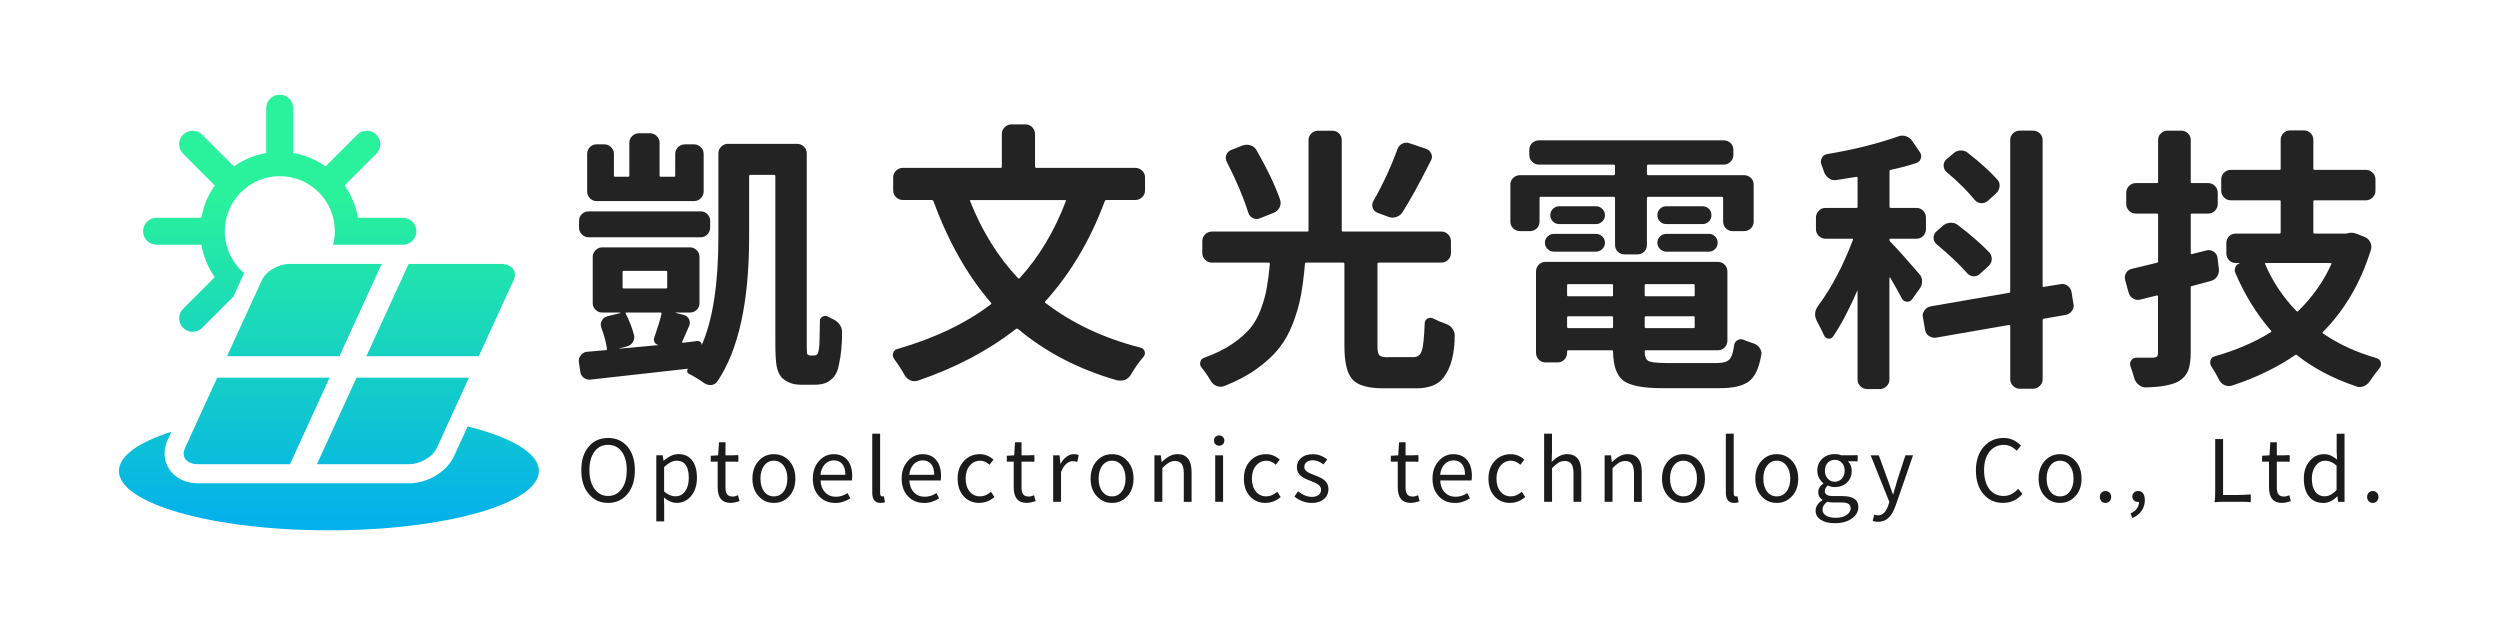 <?xml version="1.0" encoding="UTF-8"?>
<svg id="_圖層_1" data-name=" 圖層 1" xmlns="http://www.w3.org/2000/svg" xmlns:xlink="http://www.w3.org/1999/xlink" viewBox="0 0 600 150">
  <defs>
    <style>
      .cls-1 {
        fill: url(#_未命名漸層_21-6);
      }

      .cls-2 {
        fill: url(#_未命名漸層_21-4);
      }

      .cls-3 {
        fill: url(#_未命名漸層_21);
      }

      .cls-4 {
        filter: url(#outer-glow-1);
      }

      .cls-5 {
        fill: #1b1b1b;
      }

      .cls-6 {
        fill: #232323;
      }

      .cls-7 {
        fill: url(#_未命名漸層_21-2);
      }

      .cls-8 {
        fill: url(#_未命名漸層_21-5);
      }

      .cls-9 {
        fill: url(#_未命名漸層_21-3);
      }
    </style>
    <filter id="outer-glow-1" x="10" y="4" width="580" height="142" filterUnits="userSpaceOnUse">
      <feOffset dx="0" dy="0"/>
      <feGaussianBlur result="blur" stdDeviation="6"/>
      <feFlood flood-color="#fff" flood-opacity=".9"/>
      <feComposite in2="blur" operator="in"/>
      <feComposite in="SourceGraphic"/>
    </filter>
    <linearGradient id="_未命名漸層_21" data-name="未命名漸層 21" x1="67.11" y1="131.62" x2="67.11" y2="47.73" gradientUnits="userSpaceOnUse">
      <stop offset="0" stop-color="#00acf1"/>
      <stop offset="1" stop-color="#29f19c"/>
    </linearGradient>
    <linearGradient id="_未命名漸層_21-2" data-name="未命名漸層 21" x1="78.94" x2="78.94" xlink:href="#_未命名漸層_21"/>
    <linearGradient id="_未命名漸層_21-3" data-name="未命名漸層 21" x1="73.04" x2="73.04" xlink:href="#_未命名漸層_21"/>
    <linearGradient id="_未命名漸層_21-4" data-name="未命名漸層 21" x1="105.75" y1="131.62" x2="105.75" y2="47.73" xlink:href="#_未命名漸層_21"/>
    <linearGradient id="_未命名漸層_21-5" data-name="未命名漸層 21" x1="61.6" y1="131.62" x2="61.6" y2="47.73" xlink:href="#_未命名漸層_21"/>
    <linearGradient id="_未命名漸層_21-6" data-name="未命名漸層 21" x1="94.31" y1="131.62" x2="94.31" y2="47.73" xlink:href="#_未命名漸層_21"/>
  </defs>
  <g class="cls-4">
    <g>
      <path class="cls-5" d="M145.94,120.7c-1.9,0-3.44-.71-4.62-2.12-1.21-1.42-1.81-3.33-1.81-5.73s.6-4.28,1.81-5.69c1.16-1.37,2.7-2.05,4.62-2.05s3.46.69,4.64,2.05c1.19,1.41,1.79,3.31,1.79,5.7s-.6,4.3-1.79,5.72c-1.19,1.41-2.74,2.12-4.64,2.12ZM145.94,119.03c1.36,0,2.44-.56,3.27-1.69.81-1.11,1.21-2.61,1.21-4.5s-.4-3.36-1.21-4.45c-.81-1.09-1.9-1.63-3.27-1.63s-2.46.54-3.27,1.63c-.81,1.09-1.21,2.57-1.21,4.45s.41,3.38,1.23,4.5c.82,1.12,1.9,1.69,3.25,1.69Z"/>
      <path class="cls-5" d="M157.51,125.13v-15.86h1.54l.19,1.29h.04c1.26-1.05,2.44-1.58,3.55-1.58,1.41,0,2.51.51,3.31,1.54.75,1.01,1.13,2.4,1.13,4.15s-.49,3.31-1.46,4.44c-.92,1.05-2.05,1.58-3.39,1.58-1.03,0-2.05-.43-3.08-1.29l.06,1.95v3.78h-1.89ZM162.11,119.11c.95,0,1.71-.39,2.3-1.17.6-.81.9-1.89.9-3.25,0-2.75-.99-4.13-2.96-4.13-.88,0-1.86.51-2.96,1.52v5.88c.88.77,1.78,1.15,2.71,1.15Z"/>
      <path class="cls-5" d="M175.4,120.7c-2.11,0-3.16-1.24-3.16-3.72v-6.18h-1.66v-1.42l1.77-.1.21-3.14h1.56v3.14h1.52c.52,0,1.03-.02,1.52-.06.04.03.06.3.06.81s-.02.78-.06.81c-.25-.03-.5-.04-.76-.04h-2.28v6.24c0,.71.12,1.24.37,1.58.29.37.74.55,1.36.55.38,0,.81-.1,1.27-.31l.37,1.42c-.85.27-1.54.41-2.07.41Z"/>
      <path class="cls-5" d="M185.73,120.7c-1.44,0-2.64-.51-3.59-1.54-1.04-1.08-1.56-2.51-1.56-4.29s.52-3.23,1.56-4.33c.96-1.03,2.16-1.54,3.59-1.54s2.64.51,3.6,1.54c1.04,1.08,1.56,2.53,1.56,4.33s-.52,3.21-1.56,4.29c-.96,1.03-2.16,1.54-3.6,1.54ZM185.73,119.13c.97,0,1.75-.39,2.34-1.17.6-.79.9-1.83.9-3.1s-.3-2.32-.9-3.1c-.58-.79-1.36-1.19-2.34-1.19s-1.74.39-2.33,1.18c-.6.79-.89,1.82-.89,3.11s.29,2.32.88,3.1c.59.78,1.37,1.17,2.34,1.17Z"/>
      <path class="cls-5" d="M200.42,120.7c-1.53,0-2.79-.51-3.78-1.54-1.04-1.07-1.56-2.5-1.56-4.29s.51-3.18,1.54-4.29c.96-1.05,2.11-1.58,3.45-1.58,1.41,0,2.51.47,3.31,1.42.77.93,1.15,2.21,1.15,3.82,0,.33-.03.69-.08,1.07h-7.52c.05,1.19.42,2.14,1.1,2.85s1.54,1.06,2.6,1.06c.97,0,1.9-.29,2.79-.88l.66,1.25c-1.14.75-2.36,1.13-3.66,1.13ZM196.91,113.96h5.98c0-1.12-.24-1.98-.73-2.58-.49-.6-1.17-.89-2.04-.89-.82,0-1.53.3-2.12.9-.62.63-.98,1.49-1.09,2.57Z"/>
      <path class="cls-5" d="M211.31,120.7c-1.31,0-1.97-.83-1.97-2.49v-14.13h1.89v14.26c0,.53.17.8.51.8.12,0,.25-.01.39-.04l.27,1.44c-.36.11-.72.16-1.09.16Z"/>
      <path class="cls-5" d="M221.74,120.7c-1.53,0-2.79-.51-3.78-1.54-1.04-1.07-1.56-2.5-1.56-4.29s.51-3.18,1.54-4.29c.96-1.05,2.11-1.58,3.45-1.58,1.41,0,2.51.47,3.31,1.42.77.93,1.15,2.21,1.15,3.82,0,.33-.03.69-.08,1.07h-7.52c.05,1.19.42,2.14,1.1,2.85s1.54,1.06,2.6,1.06c.97,0,1.9-.29,2.79-.88l.66,1.25c-1.14.75-2.36,1.13-3.66,1.13ZM218.23,113.96h5.98c0-1.12-.24-1.98-.73-2.58-.49-.6-1.17-.89-2.04-.89-.82,0-1.53.3-2.12.9-.62.63-.98,1.49-1.09,2.57Z"/>
      <path class="cls-5" d="M235.05,120.7c-1.52,0-2.76-.51-3.72-1.54-1-1.07-1.5-2.5-1.5-4.29s.53-3.24,1.6-4.33c1-1.03,2.25-1.54,3.76-1.54,1.18,0,2.26.44,3.25,1.31l-.95,1.23c-.71-.64-1.45-.97-2.22-.97-1.03,0-1.87.4-2.53,1.19-.66.79-.99,1.83-.99,3.11s.32,2.31.96,3.09c.64.78,1.47,1.17,2.5,1.17.92,0,1.79-.37,2.63-1.11l.82,1.27c-1.08.93-2.29,1.4-3.62,1.4Z"/>
      <path class="cls-5" d="M246.45,120.7c-2.11,0-3.16-1.24-3.16-3.72v-6.18h-1.66v-1.42l1.77-.1.21-3.14h1.56v3.14h1.52c.52,0,1.03-.02,1.52-.06.04.03.06.3.06.81s-.02.78-.06.81c-.25-.03-.5-.04-.76-.04h-2.28v6.24c0,.71.12,1.24.37,1.58.29.37.74.55,1.36.55.38,0,.81-.1,1.27-.31l.37,1.42c-.85.27-1.54.41-2.07.41Z"/>
      <path class="cls-5" d="M252.76,120.43v-11.15h1.54l.19,2.03h.04c.4-.73.87-1.29,1.42-1.68.56-.42,1.14-.64,1.75-.64.48,0,.88.08,1.19.25l-.35,1.62c-.37-.12-.73-.18-1.09-.18-.51,0-.99.19-1.46.57-.55.45-.99,1.12-1.34,2.01v7.17h-1.89Z"/>
      <path class="cls-5" d="M266.89,120.7c-1.44,0-2.64-.51-3.59-1.54-1.04-1.08-1.56-2.51-1.56-4.29s.52-3.23,1.56-4.33c.96-1.03,2.16-1.54,3.59-1.54s2.64.51,3.6,1.54c1.04,1.08,1.56,2.53,1.56,4.33s-.52,3.21-1.56,4.29c-.96,1.03-2.16,1.54-3.6,1.54ZM266.89,119.13c.97,0,1.75-.39,2.34-1.17.6-.79.9-1.83.9-3.1s-.3-2.32-.9-3.1c-.58-.79-1.36-1.19-2.34-1.19s-1.74.39-2.33,1.18c-.6.79-.89,1.82-.89,3.11s.29,2.32.88,3.1c.59.78,1.37,1.17,2.34,1.17Z"/>
      <path class="cls-5" d="M277.06,120.43v-11.15h1.54l.19,1.62h.04c1.25-1.27,2.49-1.91,3.74-1.91,2.27,0,3.41,1.46,3.41,4.38v7.07h-1.87v-6.82c0-1.04-.17-1.8-.5-2.27-.34-.47-.87-.71-1.61-.71-.55,0-1.06.14-1.54.43-.4.25-.9.67-1.5,1.27v8.09h-1.89Z"/>
      <path class="cls-5" d="M292.59,106.97c-.38,0-.68-.12-.88-.35-.23-.21-.35-.51-.35-.9,0-.36.11-.65.34-.87.23-.23.52-.34.89-.34s.67.11.9.34c.23.23.35.52.35.87,0,.4-.12.7-.35.9-.23.23-.53.35-.9.35ZM291.65,120.43v-11.15h1.89v11.15h-1.89Z"/>
      <path class="cls-5" d="M303.75,120.7c-1.52,0-2.76-.51-3.72-1.54-1-1.07-1.5-2.5-1.5-4.29s.53-3.24,1.6-4.33c1-1.03,2.25-1.54,3.76-1.54,1.18,0,2.26.44,3.25,1.31l-.95,1.23c-.71-.64-1.45-.97-2.22-.97-1.03,0-1.87.4-2.53,1.19-.66.79-.99,1.83-.99,3.11s.32,2.31.96,3.09c.64.78,1.47,1.17,2.5,1.17.92,0,1.79-.37,2.63-1.11l.82,1.27c-1.08.93-2.29,1.4-3.62,1.4Z"/>
      <path class="cls-5" d="M314.8,120.7c-.77,0-1.53-.14-2.28-.43-.7-.27-1.32-.64-1.87-1.11l.9-1.25c1.1.89,2.2,1.34,3.31,1.34.71,0,1.27-.17,1.66-.51.36-.31.53-.73.53-1.23s-.27-.95-.8-1.31c-.36-.23-.94-.5-1.75-.8-1.01-.37-1.75-.74-2.2-1.11-.7-.56-1.05-1.27-1.05-2.12,0-.93.34-1.68,1.01-2.24.7-.62,1.64-.92,2.83-.92,1.27,0,2.42.43,3.45,1.27l-.9,1.17c-.9-.66-1.75-.99-2.53-.99-.67,0-1.19.16-1.56.47-.34.3-.51.68-.51,1.14s.23.85.7,1.18c.29.19.83.44,1.62.74.04.01.08.03.1.04,1.11.41,1.88.79,2.3,1.13.71.56,1.07,1.31,1.07,2.24s-.34,1.72-1.03,2.32c-.74.66-1.75.99-3.02.99Z"/>
      <path class="cls-5" d="M338.62,120.7c-2.11,0-3.16-1.24-3.16-3.72v-6.18h-1.66v-1.42l1.77-.1.21-3.14h1.56v3.14h1.52c.52,0,1.03-.02,1.52-.06.04.03.06.3.06.81s-.02.78-.06.81c-.25-.03-.5-.04-.76-.04h-2.28v6.24c0,.71.12,1.24.37,1.58.29.37.74.55,1.36.55.38,0,.81-.1,1.27-.31l.37,1.42c-.85.27-1.54.41-2.07.41Z"/>
      <path class="cls-5" d="M349.14,120.7c-1.53,0-2.79-.51-3.78-1.54-1.04-1.07-1.56-2.5-1.56-4.29s.51-3.18,1.54-4.29c.96-1.05,2.11-1.58,3.45-1.58,1.41,0,2.51.47,3.31,1.42.77.93,1.15,2.21,1.15,3.82,0,.33-.03.69-.08,1.07h-7.52c.05,1.19.42,2.14,1.1,2.85.68.71,1.54,1.06,2.6,1.06.97,0,1.9-.29,2.79-.88l.66,1.25c-1.14.75-2.36,1.13-3.66,1.13ZM345.63,113.96h5.98c0-1.12-.24-1.98-.73-2.58-.49-.6-1.17-.89-2.04-.89-.82,0-1.53.3-2.12.9-.62.63-.98,1.49-1.09,2.57Z"/>
      <path class="cls-5" d="M362.45,120.7c-1.52,0-2.76-.51-3.72-1.54-1-1.07-1.5-2.5-1.5-4.29s.53-3.24,1.6-4.33c1-1.03,2.25-1.54,3.76-1.54,1.18,0,2.26.44,3.25,1.31l-.95,1.23c-.71-.64-1.45-.97-2.22-.97-1.03,0-1.87.4-2.53,1.19-.66.79-.99,1.83-.99,3.11s.32,2.31.96,3.09c.64.78,1.47,1.17,2.5,1.17.92,0,1.79-.37,2.63-1.11l.82,1.27c-1.08.93-2.29,1.4-3.62,1.4Z"/>
      <path class="cls-5" d="M370.59,120.43v-16.35h1.89v4.48l-.08,2.3c1.25-1.25,2.48-1.87,3.7-1.87,2.27,0,3.41,1.46,3.41,4.38v7.07h-1.87v-6.82c0-1.04-.17-1.8-.5-2.27-.34-.47-.87-.71-1.61-.71-.55,0-1.06.14-1.54.43-.4.25-.9.67-1.5,1.27v8.09h-1.89Z"/>
      <path class="cls-5" d="M385.11,120.43v-11.15h1.54l.19,1.62h.04c1.25-1.27,2.49-1.91,3.74-1.91,2.27,0,3.41,1.46,3.41,4.38v7.07h-1.87v-6.82c0-1.04-.17-1.8-.5-2.27-.34-.47-.87-.71-1.61-.71-.55,0-1.06.14-1.54.43-.4.25-.9.67-1.5,1.27v8.09h-1.89Z"/>
      <path class="cls-5" d="M404.03,120.7c-1.44,0-2.64-.51-3.59-1.54-1.04-1.08-1.56-2.51-1.56-4.29s.52-3.23,1.56-4.33c.96-1.03,2.16-1.54,3.59-1.54s2.64.51,3.6,1.54c1.04,1.08,1.56,2.53,1.56,4.33s-.52,3.21-1.56,4.29c-.96,1.03-2.16,1.54-3.6,1.54ZM404.03,119.13c.97,0,1.75-.39,2.34-1.17.6-.79.9-1.83.9-3.1s-.3-2.32-.9-3.1c-.57-.79-1.36-1.19-2.34-1.19s-1.74.39-2.33,1.18c-.6.79-.89,1.82-.89,3.11s.29,2.32.88,3.1c.59.78,1.37,1.17,2.34,1.17Z"/>
      <path class="cls-5" d="M416.17,120.7c-1.31,0-1.97-.83-1.97-2.49v-14.13h1.89v14.26c0,.53.17.8.51.8.12,0,.25-.01.39-.04l.27,1.44c-.36.11-.72.16-1.09.16Z"/>
      <path class="cls-5" d="M426.42,120.7c-1.44,0-2.64-.51-3.59-1.54-1.04-1.08-1.56-2.51-1.56-4.29s.52-3.23,1.56-4.33c.96-1.03,2.16-1.54,3.59-1.54s2.64.51,3.59,1.54c1.04,1.08,1.56,2.53,1.56,4.33s-.52,3.21-1.56,4.29c-.96,1.03-2.16,1.54-3.59,1.54ZM426.42,119.13c.97,0,1.75-.39,2.34-1.17.6-.79.9-1.83.9-3.1s-.3-2.32-.9-3.1c-.58-.79-1.36-1.19-2.34-1.19s-1.74.39-2.33,1.18c-.6.79-.89,1.82-.89,3.11s.29,2.32.88,3.1c.59.78,1.37,1.17,2.34,1.17Z"/>
      <path class="cls-5" d="M440.35,125.56c-1.38,0-2.49-.26-3.31-.78-.86-.53-1.29-1.27-1.29-2.2,0-1.01.55-1.86,1.64-2.53v-.1c-.67-.41-1.01-1.02-1.01-1.84s.41-1.5,1.23-2.06v-.08c-.41-.31-.75-.72-1.01-1.21-.3-.56-.45-1.16-.45-1.79,0-1.19.42-2.16,1.25-2.92.78-.71,1.75-1.07,2.92-1.07.6,0,1.13.1,1.58.29h2.92c.23,0,.55-.01.97-.04.04.01.06.26.06.75s-.02.74-.06.77c-.19-.03-.38-.04-.57-.04h-1.71c.6.57.9,1.34.9,2.3,0,1.17-.39,2.11-1.17,2.84-.77.7-1.74,1.05-2.92,1.05-.57,0-1.12-.13-1.64-.39-.48.41-.72.86-.72,1.34,0,.81.65,1.21,1.95,1.21h2.2c1.3,0,2.27.21,2.9.64.66.42.99,1.1.99,2.01,0,1.07-.51,1.97-1.52,2.71-1.07.77-2.44,1.15-4.13,1.15ZM440.62,124.27c1.07,0,1.92-.23,2.57-.7.64-.43.97-.95.97-1.56,0-.51-.19-.88-.57-1.11-.36-.21-.92-.31-1.68-.31h-1.93c-.52,0-1-.05-1.44-.16-.75.53-1.13,1.16-1.13,1.89,0,.6.28,1.08.85,1.43.57.35,1.36.52,2.37.52ZM440.33,115.62c.67,0,1.24-.24,1.7-.73.46-.49.69-1.13.69-1.92s-.23-1.44-.7-1.93c-.44-.45-1-.68-1.68-.68s-1.23.23-1.66.68c-.47.49-.7,1.14-.7,1.93s.23,1.43.69,1.92,1.02.73,1.67.73Z"/>
      <path class="cls-5" d="M450.76,125.24c-.51,0-.94-.08-1.31-.23l.37-1.5c.34.12.63.18.86.18,1.12,0,1.96-.8,2.51-2.4l.25-.84-4.48-11.17h1.95l2.26,6.18c.08.25.21.63.39,1.15.31.9.55,1.57.72,2.01h.1c.12-.47.33-1.18.62-2.14.12-.47.22-.81.29-1.03l2.01-6.18h1.83l-2.09,6.06-2.1,6.04c-.44,1.22-.95,2.14-1.54,2.75-.71.74-1.59,1.11-2.63,1.11Z"/>
      <path class="cls-5" d="M480.77,120.7c-1.92,0-3.48-.68-4.68-2.05-1.25-1.42-1.87-3.33-1.87-5.73s.64-4.31,1.91-5.73c1.23-1.38,2.82-2.08,4.77-2.08.85,0,1.66.19,2.42.56.66.33,1.23.76,1.71,1.29l-1.03,1.23c-.9-.94-1.93-1.42-3.08-1.42-1.42,0-2.57.54-3.43,1.62-.88,1.11-1.31,2.6-1.31,4.46s.42,3.41,1.26,4.52c.84,1.11,1.98,1.66,3.42,1.66,1.3,0,2.47-.57,3.49-1.71l1.05,1.21c-1.25,1.44-2.79,2.16-4.62,2.16Z"/>
      <path class="cls-5" d="M494.41,120.7c-1.44,0-2.64-.51-3.59-1.54-1.04-1.08-1.56-2.51-1.56-4.29s.52-3.23,1.56-4.33c.96-1.03,2.16-1.54,3.59-1.54s2.64.51,3.6,1.54c1.04,1.08,1.56,2.53,1.56,4.33s-.52,3.21-1.56,4.29c-.96,1.03-2.16,1.54-3.6,1.54ZM494.41,119.13c.97,0,1.75-.39,2.34-1.17.6-.79.9-1.83.9-3.1s-.3-2.32-.9-3.1c-.57-.79-1.36-1.19-2.34-1.19s-1.74.39-2.33,1.18c-.6.79-.89,1.82-.89,3.11s.29,2.32.88,3.1c.59.78,1.37,1.17,2.34,1.17Z"/>
      <path class="cls-5" d="M505.32,120.7c-.38,0-.71-.13-.97-.4-.26-.27-.39-.61-.39-1.02,0-.44.13-.79.39-1.05.26-.26.58-.39.97-.39s.71.13.97.39.39.61.39,1.05c0,.41-.13.75-.39,1.02s-.58.4-.97.4Z"/>
      <path class="cls-5" d="M511.77,124.33l-.45-1.11c.64-.27,1.14-.65,1.5-1.13.37-.51.55-1.05.55-1.64l-.23.02c-.38,0-.71-.12-.97-.35-.27-.25-.41-.57-.41-.96s.14-.72.43-.97c.26-.23.59-.35.99-.35.49,0,.88.19,1.16.58.28.39.42.93.42,1.61,0,.97-.27,1.83-.8,2.59-.51.74-1.24,1.31-2.2,1.7Z"/>
      <path class="cls-5" d="M531.65,120.53c-.11,0-.16-.03-.16-.1.12-.51.18-1.53.16-3.08v-11.98h1.89v13.43h3.31c.92,0,2.01-.05,3.29-.14.04.07.06.38.06.95s-.02.87-.06.92c-.57-.07-1.28-.1-2.12-.1h-4.25c-.84,0-1.54.03-2.12.1Z"/>
      <path class="cls-5" d="M547.72,120.7c-2.11,0-3.16-1.24-3.16-3.72v-6.18h-1.66v-1.42l1.77-.1.21-3.14h1.56v3.14h1.52c.52,0,1.03-.02,1.52-.06.04.03.06.3.06.81s-.02.78-.06.81c-.25-.03-.5-.04-.76-.04h-2.28v6.24c0,.71.12,1.24.37,1.58.29.37.74.55,1.36.55.38,0,.81-.1,1.27-.31l.37,1.42c-.85.27-1.54.41-2.07.41Z"/>
      <path class="cls-5" d="M557.52,120.7c-1.41,0-2.53-.51-3.35-1.52-.83-1.04-1.25-2.48-1.25-4.31s.49-3.18,1.46-4.29c.92-1.05,2.04-1.58,3.37-1.58.62,0,1.18.12,1.71.35.41.19.89.51,1.44.95l-.1-1.91v-4.29h1.89v16.35h-1.54l-.16-1.31h-.06c-1.05,1.05-2.18,1.58-3.39,1.58ZM557.93,119.11c.99,0,1.94-.51,2.85-1.52v-5.85c-.86-.78-1.77-1.17-2.71-1.17s-1.66.39-2.28,1.17c-.63.82-.95,1.86-.95,3.1,0,1.34.27,2.39.81,3.14.54.75,1.3,1.13,2.27,1.13Z"/>
      <path class="cls-5" d="M569.47,120.7c-.38,0-.71-.13-.97-.4-.26-.27-.39-.61-.39-1.02,0-.44.13-.79.39-1.05.26-.26.58-.39.97-.39s.71.13.97.39.39.61.39,1.05c0,.41-.13.75-.39,1.02s-.58.4-.97.4Z"/>
    </g>
    <g>
      <path class="cls-6" d="M194.45,85.32h.91c.26,0,.48-.06.65-.19.13-.09.24-.24.32-.45.17-.52.28-1.17.32-1.95.04-.95.09-2.85.13-5.71,0-.48.22-.82.65-1.04.43-.22.86-.22,1.3,0,.43.26.89.5,1.36.71.61.3,1.1.74,1.49,1.3.35.52.52,1.08.52,1.69,0,2.98-.24,5.52-.71,7.59-.3,1.82-.95,3.09-1.95,3.83-.87.82-2.16,1.23-3.89,1.23h-3.44c-1.77,0-3.27-.56-4.48-1.69-.61-.69-1.02-1.6-1.23-2.73-.22-1.12-.32-3.07-.32-5.84v-39.84c0-.17-.11-.26-.32-.26h-5.71c-.17,0-.26.09-.26.26v14.67c0,15.53-2.53,27.06-7.59,34.59-.35.52-.82.82-1.43.91h-.32c-.52,0-1-.15-1.43-.45-1.21-.87-2.42-1.6-3.63-2.21-.26-.13-.41-.31-.45-.55-.04-.24,0-.44.13-.62v-.1s-.02-.01-.06.03c-2.64.3-10.38,1.17-23.23,2.6-.61.09-1.17-.06-1.69-.45s-.8-.91-.84-1.56l-.32-2.21c-.09-.61.08-1.16.49-1.65.41-.5.92-.77,1.52-.81,2.94-.26,4.43-.39,4.48-.39.17,0,.26-.11.26-.32-.26-1.64-.71-3.33-1.36-5.06-.22-.61-.18-1.17.1-1.69.28-.52.7-.86,1.27-1.04l3.18-.78s.04-.09,0-.13h-4.35c-.61,0-1.14-.22-1.59-.65-.45-.43-.68-.97-.68-1.62v-11.1c0-.61.23-1.14.68-1.59s.98-.68,1.59-.68h21.09c.61,0,1.14.23,1.59.68s.68.98.68,1.59v11.1c0,.65-.23,1.19-.68,1.62-.45.43-.98.65-1.59.65h-3.44s-.06.02-.06.06l2.01.52c.56.13.97.47,1.23,1.01.26.54.28,1.07.06,1.59l-1.69,3.83s-.04.1,0,.16c.04.06.09.1.13.1l3.57-.45c.26,0,.49.08.68.23.19.15.29.36.29.62,0,.04.02.06.06.06,2.64-6.1,3.96-14.71,3.96-25.83v-20.12c0-.61.23-1.14.68-1.59s.98-.68,1.59-.68h16.61c.65,0,1.2.23,1.65.68s.68.98.68,1.59v45.16c0,1.52.02,2.42.06,2.73,0,.22.09.37.26.45.13.13.3.19.52.19ZM168.17,50.73c.61,0,1.14.22,1.59.65.45.43.68.97.68,1.62v1.62c0,.65-.23,1.2-.68,1.65s-.98.68-1.59.68h-26.93c-.61,0-1.14-.23-1.59-.68s-.68-1.01-.68-1.65v-1.62c0-.65.23-1.19.68-1.62.45-.43.98-.65,1.59-.65h26.93ZM166.55,34.64c.65,0,1.2.23,1.65.68s.68.98.68,1.59v9.02c0,.65-.23,1.2-.68,1.65s-1.01.68-1.65.68h-23.36c-.65,0-1.19-.23-1.62-.68-.43-.45-.65-1.01-.65-1.65v-9.02c0-.61.22-1.14.65-1.59.43-.45.97-.68,1.62-.68h1.82c.65,0,1.2.23,1.65.68s.68.98.68,1.59v5.19c0,.22.09.32.26.32h3.18c.17,0,.26-.11.26-.32v-7.85c0-.61.23-1.14.68-1.59s1.01-.68,1.65-.68h2.6c.65,0,1.2.23,1.65.68s.68.98.68,1.59v7.85c0,.22.09.32.26.32h3.24c.17,0,.26-.11.26-.32v-5.19c0-.61.23-1.14.68-1.59s1.01-.68,1.65-.68h2.14ZM158.76,75.32c.04-.22-.04-.32-.26-.32h-8.18c-.17,0-.22.11-.13.32.82,1.56,1.47,3.22,1.95,5,.17.65.09,1.24-.26,1.78-.35.54-.84.9-1.49,1.07l-1.75.45-.06.06h.06c1.99-.17,5.08-.45,9.28-.84v-.06c-.39-.13-.67-.36-.84-.68-.17-.32-.19-.68-.06-1.07.78-2.21,1.36-4.11,1.75-5.71ZM149.68,65.01c-.17,0-.26.09-.26.26v3.7c0,.17.09.26.26.26h10.19c.17,0,.26-.09.26-.26v-3.7c0-.17-.09-.26-.26-.26h-10.19Z"/>
      <path class="cls-6" d="M274.81,45.67c0,.65-.23,1.2-.68,1.65s-1.01.68-1.65.68h-6.88c-.22,0-.37.09-.45.26-3.46,9.34-8.22,17.37-14.28,24.07-.13.13-.11.26.06.39,6.4,4.89,13.99,8.46,22.78,10.71.52.13.85.43,1.01.91.15.48.05.91-.29,1.3-1.08,1.26-2.08,2.66-2.98,4.22-.35.61-.82,1.04-1.43,1.3-.39.13-.78.19-1.17.19-.22,0-.45-.02-.71-.06-9.21-2.64-17.15-6.75-23.81-12.33-.17-.13-.35-.13-.52,0-6.58,5.15-14.41,9.28-23.49,12.39-.3.09-.58.13-.84.13-.35,0-.67-.06-.97-.19-.61-.26-1.08-.69-1.43-1.3-.69-1.25-1.51-2.53-2.47-3.83-.22-.3-.32-.61-.32-.91,0-.17.02-.35.06-.52.17-.52.52-.84,1.04-.97,8.95-2.6,16.42-6.16,22.39-10.71.17-.13.19-.26.06-.39-5.62-6.49-10.23-14.62-13.82-24.4-.09-.17-.24-.26-.45-.26h-6.88c-.65,0-1.2-.23-1.65-.68s-.68-1.01-.68-1.65v-3.11c0-.61.23-1.14.68-1.59s1.01-.68,1.65-.68h23.49c.17,0,.26-.11.26-.32v-7.79c0-.65.23-1.2.68-1.65s1.01-.68,1.65-.68h3.37c.61,0,1.14.23,1.59.68s.68,1.01.68,1.65v7.79c0,.22.11.32.32.32h23.75c.65,0,1.2.23,1.65.68s.68.98.68,1.59v3.11ZM255.79,48.27c.09-.17.02-.26-.19-.26h-22.58c-.22,0-.28.09-.19.26,2.81,7.14,6.64,13.3,11.49,18.49.13.13.26.13.39,0,4.63-5.06,8.33-11.23,11.1-18.49Z"/>
      <path class="cls-6" d="M333.11,85.71h6.16c.95,0,1.6-.5,1.95-1.49.35-.99.58-3.22.71-6.68.04-.52.28-.89.71-1.1.43-.22.89-.22,1.36,0,.91.48,1.92.91,3.05,1.3.65.22,1.17.61,1.56,1.17.35.48.52,1,.52,1.56,0,4.41-.89,7.79-2.66,10.12-1.3,1.73-3.48,2.6-6.55,2.6h-7.92c-3.68,0-6.15-.71-7.43-2.14-1.28-1.43-1.91-4.09-1.91-7.98v-19.73c0-.22-.11-.32-.32-.32h-8.83c-.22,0-.32.11-.32.32-.26,2.9-.58,5.42-.97,7.56s-1.03,4.37-1.91,6.68c-.89,2.31-2.01,4.33-3.37,6.03-1.36,1.71-3.15,3.35-5.35,4.93s-4.8,2.95-7.79,4.12c-.61.22-1.21.21-1.82-.03-.61-.24-1.08-.66-1.43-1.27-.65-1.13-1.36-2.16-2.14-3.11-.26-.3-.39-.63-.39-.97,0-.13.02-.28.06-.45.13-.48.43-.8.91-.97,2.55-.91,4.75-1.98,6.59-3.21,1.84-1.23,3.3-2.49,4.38-3.76,1.08-1.28,1.96-2.82,2.63-4.64.67-1.82,1.15-3.51,1.43-5.09.28-1.58.53-3.51.75-5.81,0-.22-.09-.32-.26-.32h-13.63c-.65,0-1.2-.23-1.65-.68s-.68-.98-.68-1.59v-2.86c0-.65.23-1.2.68-1.65s1.01-.68,1.65-.68h22.91c.17,0,.26-.09.26-.26v-21.67c0-.65.23-1.19.68-1.62.45-.43,1.01-.65,1.65-.65h3.37c.65,0,1.19.22,1.62.65.43.43.65.97.65,1.62v21.67c0,.17.11.26.32.26h23.56c.65,0,1.2.23,1.65.68s.68,1.01.68,1.65v2.86c0,.61-.23,1.14-.68,1.59s-1.01.68-1.65.68h-14.99c-.22,0-.32.11-.32.32v19.66c0,1.17.15,1.91.45,2.24.3.32.99.49,2.08.49ZM307.22,47.94c.22.65.17,1.27-.13,1.85-.3.58-.76,1.01-1.36,1.27l-3.44,1.36c-.56.22-1.11.18-1.65-.1-.54-.28-.9-.72-1.07-1.33-1.13-3.59-2.83-7.63-5.13-12.13-.3-.56-.35-1.12-.13-1.69.22-.56.61-.95,1.17-1.17l2.79-1.1c.65-.22,1.29-.22,1.91,0,.63.22,1.09.61,1.4,1.17,2.6,4.54,4.48,8.5,5.65,11.87ZM335.38,35.81c.22-.61.61-1.05,1.17-1.33.56-.28,1.15-.31,1.75-.1l4.02,1.36c.56.22.96.61,1.2,1.17.24.56.2,1.1-.1,1.62-2.77,5.49-5.04,9.63-6.81,12.39-.35.56-.85.95-1.52,1.17-.67.22-1.31.19-1.91-.06l-2.6-.97c-.56-.22-.94-.61-1.14-1.17-.19-.56-.14-1.1.16-1.62,2.29-4.02,4.22-8.18,5.78-12.46Z"/>
      <path class="cls-6" d="M369.81,47.23c-.22,0-.32.11-.32.32v5.65c0,.65-.23,1.19-.68,1.62-.45.43-.98.65-1.59.65h-2.4c-.65,0-1.2-.22-1.65-.65-.45-.43-.68-.97-.68-1.62v-8.89c0-.65.23-1.19.68-1.62.45-.43,1.01-.65,1.65-.65h22.45c.22,0,.32-.11.32-.32v-1.95c0-.17-.11-.26-.32-.26h-17.91c-.65,0-1.2-.23-1.65-.68s-.68-1.01-.68-1.65v-1.23c0-.65.23-1.19.68-1.62.45-.43,1.01-.65,1.65-.65h44.32c.65,0,1.2.22,1.65.65.45.43.68.97.68,1.62v1.23c0,.65-.23,1.2-.68,1.65s-1.01.68-1.65.68h-18.1c-.22,0-.32.09-.32.26v1.95c0,.22.11.32.32.32h22.97c.65,0,1.2.22,1.65.65.45.43.68.97.68,1.62v8.89c0,.65-.23,1.19-.68,1.62-.45.43-1.01.65-1.65.65h-2.73c-.61,0-1.14-.22-1.59-.65-.45-.43-.68-.97-.68-1.62v-5.65c0-.22-.11-.32-.32-.32h-17.65c-.22,0-.32.11-.32.32v11.23c0,.65-.22,1.19-.65,1.62-.43.43-.97.65-1.62.65h-3.11c-.65,0-1.19-.22-1.62-.65-.43-.43-.65-.97-.65-1.62v-11.23c0-.22-.11-.32-.32-.32h-17.46ZM399.53,87.13h12.52c1.43,0,2.42-.28,2.98-.84.56-.56.95-1.73,1.17-3.5.09-.52.37-.91.84-1.17.48-.26.95-.28,1.43-.06.73.3,1.51.58,2.34.84.65.22,1.15.58,1.49,1.1.3.43.45.89.45,1.36,0,.13-.02.26-.06.39-.52,3.07-1.49,5.16-2.92,6.26s-3.76,1.65-7.01,1.65h-13.95c-4.54,0-7.61-.61-9.21-1.82-1.6-1.21-2.42-3.55-2.47-7.01,0-.17-.09-.26-.26-.26h-10.45c-.22,0-.32.09-.32.26v.32c0,.65-.22,1.2-.65,1.65-.43.45-.97.68-1.62.68h-2.92c-.65,0-1.19-.23-1.62-.68-.43-.45-.65-1.01-.65-1.65v-19.47c0-.65.22-1.2.65-1.65.43-.45.97-.68,1.62-.68h41.4c.65,0,1.19.23,1.62.68.43.45.65,1.01.65,1.65v16.55c0,.65-.22,1.2-.65,1.65-.43.45-.97.68-1.62.68h-17.26c-.22,0-.32.09-.32.26,0,1.21.29,1.98.88,2.3s1.89.49,3.93.49ZM372.99,60.4c-.61,0-1.13-.2-1.56-.62-.43-.41-.65-.92-.65-1.52s.22-1.11.65-1.52c.43-.41.95-.62,1.56-.62h9.99c.61,0,1.12.21,1.56.62.43.41.65.92.65,1.52s-.22,1.11-.65,1.52c-.43.41-.95.62-1.56.62h-9.99ZM383.05,49.5c.56,0,1.06.21,1.49.62.43.41.65.92.65,1.52s-.22,1.11-.65,1.52c-.43.41-.93.62-1.49.62h-8.83c-.61,0-1.11-.2-1.52-.62-.41-.41-.62-.92-.62-1.52s.21-1.11.62-1.52c.41-.41.92-.62,1.52-.62h8.83ZM387.13,68.45c0-.17-.09-.26-.26-.26h-10.45c-.22,0-.32.09-.32.26v2.4c0,.17.11.26.32.26h10.45c.17,0,.26-.09.26-.26v-2.4ZM376.1,78.44c0,.22.11.32.32.32h10.45c.17,0,.26-.11.26-.32v-2.27c0-.17-.09-.26-.26-.26h-10.45c-.22,0-.32.09-.32.26v2.27ZM406.47,71.11c.17,0,.26-.09.26-.26v-2.4c0-.17-.09-.26-.26-.26h-11.42c-.22,0-.32.09-.32.26v2.4c0,.17.11.26.32.26h11.42ZM394.73,78.44c0,.22.11.32.32.32h11.42c.17,0,.26-.11.26-.32v-2.27c0-.17-.09-.26-.26-.26h-11.42c-.22,0-.32.09-.32.26v2.27ZM398.39,53.16c-.41-.41-.62-.92-.62-1.52s.21-1.11.62-1.52c.41-.41.92-.62,1.52-.62h8.7c.61,0,1.11.21,1.52.62.41.41.62.92.62,1.52s-.21,1.11-.62,1.52c-.41.41-.92.62-1.52.62h-8.7c-.61,0-1.11-.2-1.52-.62ZM399.98,60.4c-.61,0-1.13-.2-1.56-.62-.43-.41-.65-.92-.65-1.52s.22-1.11.65-1.52c.43-.41.95-.62,1.56-.62h10.12c.61,0,1.11.21,1.52.62.41.41.62.92.62,1.52s-.21,1.11-.62,1.52c-.41.41-.92.62-1.52.62h-10.12Z"/>
      <path class="cls-6" d="M460.59,65.72c.48.48.71,1.06.71,1.75s-.19,1.3-.58,1.82l-1.88,2.6c-.3.39-.71.56-1.23.52-.52-.04-.91-.3-1.17-.78-.69-1.34-1.62-3.01-2.79-5-.04-.04-.09-.05-.13-.03-.04.02-.06.05-.06.1v24.4c0,.61-.23,1.14-.68,1.59s-.98.68-1.59.68h-3.05c-.65,0-1.2-.23-1.65-.68s-.68-.98-.68-1.59v-21.35s-.01-.06-.03-.06c-.02,0-.03.02-.03.06-1.95,4.5-3.87,8.16-5.78,10.97-.3.43-.69.62-1.17.55-.48-.06-.82-.33-1.04-.81-.48-1.04-1.04-2.16-1.69-3.37-.3-.56-.45-1.12-.45-1.69,0-.69.26-1.38.78-2.08,3.16-4.24,5.93-9.5,8.31-15.77.04-.17-.02-.26-.19-.26h-6.42c-.61,0-1.14-.23-1.59-.68s-.68-.98-.68-1.59v-2.79c0-.65.23-1.2.68-1.65s.98-.68,1.59-.68h7.46c.17,0,.26-.09.26-.26v-6.94c0-.17-.09-.26-.26-.26-2.42.39-4.07.65-4.93.78-.61.09-1.18-.06-1.72-.45-.54-.39-.92-.89-1.14-1.49-.17-.61-.39-1.21-.65-1.82-.17-.52-.13-1.04.13-1.56.26-.52.67-.82,1.23-.91,6.4-1.08,12.07-2.49,17-4.22.61-.26,1.23-.29,1.88-.1s1.17.57,1.56,1.14l1.82,2.66c.35.48.43,1,.26,1.56-.17.56-.54.93-1.1,1.1-1.82.61-3.85,1.15-6.1,1.62-.22.04-.32.17-.32.39v8.5c0,.17.11.26.32.26h6.16c.65,0,1.19.23,1.62.68.43.45.65,1.01.65,1.65v2.79c0,.61-.22,1.14-.65,1.59-.43.45-.97.68-1.62.68h-6.23c-.17,0-.26.09-.26.26s.06.32.19.45c1.43,1.43,3.74,4,6.94,7.72ZM497.64,72.92c.04.13.06.26.06.39,0,.48-.15.91-.45,1.3-.35.52-.84.84-1.49.97l-5.26.91c-.17.04-.26.17-.26.39v14.15c0,.61-.23,1.14-.68,1.59s-1.01.68-1.65.68h-3.18c-.61,0-1.14-.23-1.59-.68s-.68-.98-.68-1.59v-12.78c0-.17-.11-.26-.32-.26l-17.52,3.05c-.61.09-1.17-.05-1.69-.42-.52-.37-.82-.85-.91-1.46l-.52-2.98c-.04-.13-.06-.26-.06-.39,0-.48.15-.91.45-1.3.35-.52.84-.84,1.49-.97l18.75-3.24c.22,0,.32-.11.32-.32v-36.34c0-.65.23-1.19.68-1.62.45-.43.98-.65,1.59-.65h3.18c.65,0,1.2.22,1.65.65.45.43.68.97.68,1.62v35.04c0,.17.09.24.26.19l4.02-.65c.61-.13,1.17-.01,1.69.36.52.37.84.88.97,1.52l.45,2.86ZM477.4,60.53c.43.48.64,1.04.62,1.69-.02.65-.27,1.19-.75,1.62l-2.08,1.88c-.43.43-.95.63-1.56.58-.61-.04-1.13-.3-1.56-.78-1.86-2.12-4.31-4.43-7.33-6.94-.43-.39-.66-.88-.68-1.46-.02-.58.18-1.09.62-1.52l1.62-1.43c.52-.43,1.11-.67,1.78-.71.67-.04,1.27.13,1.78.52,3.07,2.34,5.58,4.52,7.53,6.55ZM479.35,43.07c.43.48.62,1.04.55,1.69s-.34,1.19-.81,1.62l-2.08,1.88c-.48.39-1.02.55-1.62.49-.61-.06-1.1-.33-1.49-.81-1.82-2.21-4.07-4.43-6.75-6.68-.43-.39-.66-.88-.68-1.46-.02-.58.18-1.09.62-1.52l1.75-1.49c.48-.43,1.05-.66,1.72-.68.67-.02,1.27.18,1.78.62,3.03,2.38,5.36,4.5,7.01,6.36Z"/>
      <path class="cls-6" d="M529.6,60.08c.61-.13,1.17-.02,1.69.32.52.35.82.82.91,1.43l.32,2.66c.09.65-.04,1.26-.39,1.82-.35.56-.84.93-1.49,1.1-1.69.48-3.22.89-4.61,1.23-.17.04-.26.17-.26.39v15.57c0,1.95-.23,3.44-.68,4.48-.45,1.04-1.22,1.86-2.3,2.47-1.56.86-4.15,1.34-7.79,1.43h-.06c-.61,0-1.17-.22-1.69-.65-.52-.43-.87-.97-1.04-1.62-.26-.91-.56-1.84-.91-2.79-.17-.52-.11-.99.19-1.43.3-.43.73-.65,1.3-.65h3.83c.52,0,.86-.09,1.04-.26.17-.17.26-.52.26-1.04v-13.43c0-.17-.11-.24-.32-.19l-3.89.97c-.61.17-1.19.1-1.75-.23-.56-.32-.93-.81-1.1-1.46l-.84-3.05c-.04-.22-.06-.41-.06-.58,0-.39.11-.76.32-1.1.3-.52.78-.84,1.43-.97,1.64-.39,3.61-.86,5.91-1.43.22-.04.32-.15.32-.32v-11.23c0-.17-.11-.26-.32-.26h-5c-.65,0-1.2-.23-1.65-.68s-.68-1.01-.68-1.65v-2.66c0-.65.23-1.2.68-1.65s1.01-.68,1.65-.68h5c.22,0,.32-.09.32-.26v-10.06c0-.65.23-1.19.68-1.62.45-.43.98-.65,1.59-.65h3.24c.65,0,1.2.22,1.65.65.45.43.68.97.68,1.62v10.06c0,.17.09.26.26.26h3.89c.65,0,1.2.23,1.65.68s.68,1.01.68,1.65v2.66c0,.65-.23,1.2-.68,1.65s-1.01.68-1.65.68h-3.89c-.17,0-.26.09-.26.26v9.28c0,.17.09.24.26.19l3.57-.91ZM563.41,55.99c.3-.09.61-.13.91-.13.48,0,.97.11,1.49.32l1.75.71c.61.26,1.05.69,1.33,1.3.28.61.31,1.21.1,1.82-2.42,7.83-6.25,14.38-11.49,19.66-.13.13-.11.26.06.39,3.63,2.51,7.92,4.48,12.85,5.9.52.17.84.5.97.97.04.17.06.32.06.45,0,.35-.11.65-.32.91-.78.95-1.56,2.01-2.34,3.18-.39.56-.89.97-1.49,1.23-.35.13-.69.19-1.04.19-.26,0-.54-.06-.84-.19-5.49-1.86-10.21-4.35-14.15-7.46-.13-.13-.28-.13-.45,0-4.37,2.98-9.39,5.41-15.05,7.27-.61.22-1.21.19-1.82-.06-.61-.26-1.06-.69-1.36-1.3-.56-1.13-1.19-2.21-1.88-3.24-.17-.26-.26-.56-.26-.91,0-.17.02-.35.06-.52.17-.52.52-.84,1.04-.97,5.06-1.43,9.54-3.35,13.43-5.77.17-.13.19-.26.06-.39-3.46-3.98-6.32-8.61-8.57-13.89-.17-.48-.16-.93.03-1.36.19-.43.53-.73,1.01-.91.04,0,.06-.01.06-.03,0-.02-.02-.03-.06-.03h-.91c-.65,0-1.19-.23-1.62-.68-.43-.45-.65-.98-.65-1.59v-2.53c0-.65.22-1.19.65-1.62.43-.43.97-.65,1.62-.65h10.51c.17,0,.26-.11.26-.32v-7.4c0-.17-.09-.26-.26-.26h-11.68c-.65,0-1.2-.23-1.65-.68s-.68-1.01-.68-1.65v-2.66c0-.65.23-1.2.68-1.65s1.01-.68,1.65-.68h11.68c.17,0,.26-.09.26-.26v-6.94c0-.65.23-1.19.68-1.62.45-.43,1.01-.65,1.65-.65h3.24c.61,0,1.14.22,1.59.65.45.43.68.97.68,1.62v6.94c0,.17.11.26.32.26h12.26c.65,0,1.2.23,1.65.68s.68,1.01.68,1.65v2.66c0,.65-.23,1.2-.68,1.65s-1.01.68-1.65.68h-12.26c-.22,0-.32.09-.32.26v7.4c0,.22.11.32.32.32h7.53c.09,0,.19-.02.32-.06ZM559.52,63.38c.09-.17.02-.26-.19-.26h-15.51c-.22,0-.28.09-.19.26,1.82,4.24,4.33,8,7.53,11.29.13.13.26.13.39,0,3.42-3.33,6.08-7.09,7.98-11.29Z"/>
    </g>
    <g>
      <path class="cls-3" d="M96.68,52.28h-10.77c-.49-2.86-1.6-5.5-3.21-7.77l7.62-7.62c1.26-1.26,1.26-3.31,0-4.57-1.26-1.26-3.31-1.26-4.57,0l-7.62,7.62c-2.27-1.61-4.91-2.73-7.77-3.21v-10.77c0-1.79-1.45-3.23-3.23-3.23s-3.23,1.45-3.23,3.23v10.77c-2.86.49-5.5,1.61-7.77,3.21l-7.62-7.62c-1.26-1.26-3.31-1.26-4.57,0-1.26,1.26-1.26,3.31,0,4.57l7.61,7.62c-1.61,2.27-2.73,4.91-3.21,7.77h-10.77c-1.79,0-3.23,1.45-3.23,3.23s1.45,3.23,3.23,3.23h10.77c.49,2.86,1.6,5.5,3.21,7.77l-7.61,7.61c-1.26,1.26-1.26,3.31,0,4.57.63.63,1.46.95,2.29.95s1.66-.32,2.29-.95l7.47-7.47,2.6-5.68c-2.84-2.42-4.65-6.02-4.65-10.05,0-7.29,5.91-13.21,13.21-13.21s13.21,5.91,13.21,13.21c0,1.12-.15,2.2-.42,3.24h6s0,0,0,0h10.77c1.79,0,3.23-1.45,3.23-3.23s-1.45-3.23-3.23-3.23Z"/>
      <g>
        <path class="cls-7" d="M112.24,102.34l-3.24,7.07c-1.74,3.81-6.31,6.58-10.86,6.58h-50.61c-3.01,0-5.54-1.25-6.94-3.44-1.31-2.04-1.44-4.57-.35-6.95l.91-1.99c-7.84,2.51-12.61,5.81-12.61,9.42,0,7.87,22.57,14.25,50.4,14.25s50.4-6.38,50.4-14.25c0-4.26-6.62-8.08-17.11-10.69Z"/>
        <g>
          <path class="cls-9" d="M81.46,85.49l10.14-22.15h-22.07c-2.71,0-5.71,1.75-6.69,3.9l-8.35,18.25h26.98Z"/>
          <path class="cls-2" d="M87.93,85.49h26.98l8.35-18.25c.99-2.16-.41-3.9-3.12-3.9h-22.07l-10.14,22.15Z"/>
          <path class="cls-8" d="M79.11,90.64h-26.98l-7.72,16.87c-.99,2.16.41,3.9,3.12,3.9h22.07l9.5-20.77Z"/>
          <path class="cls-1" d="M85.57,90.64l-9.5,20.77h22.07c2.71,0,5.71-1.75,6.69-3.9l7.72-16.87h-26.98Z"/>
        </g>
      </g>
    </g>
  </g>
</svg>